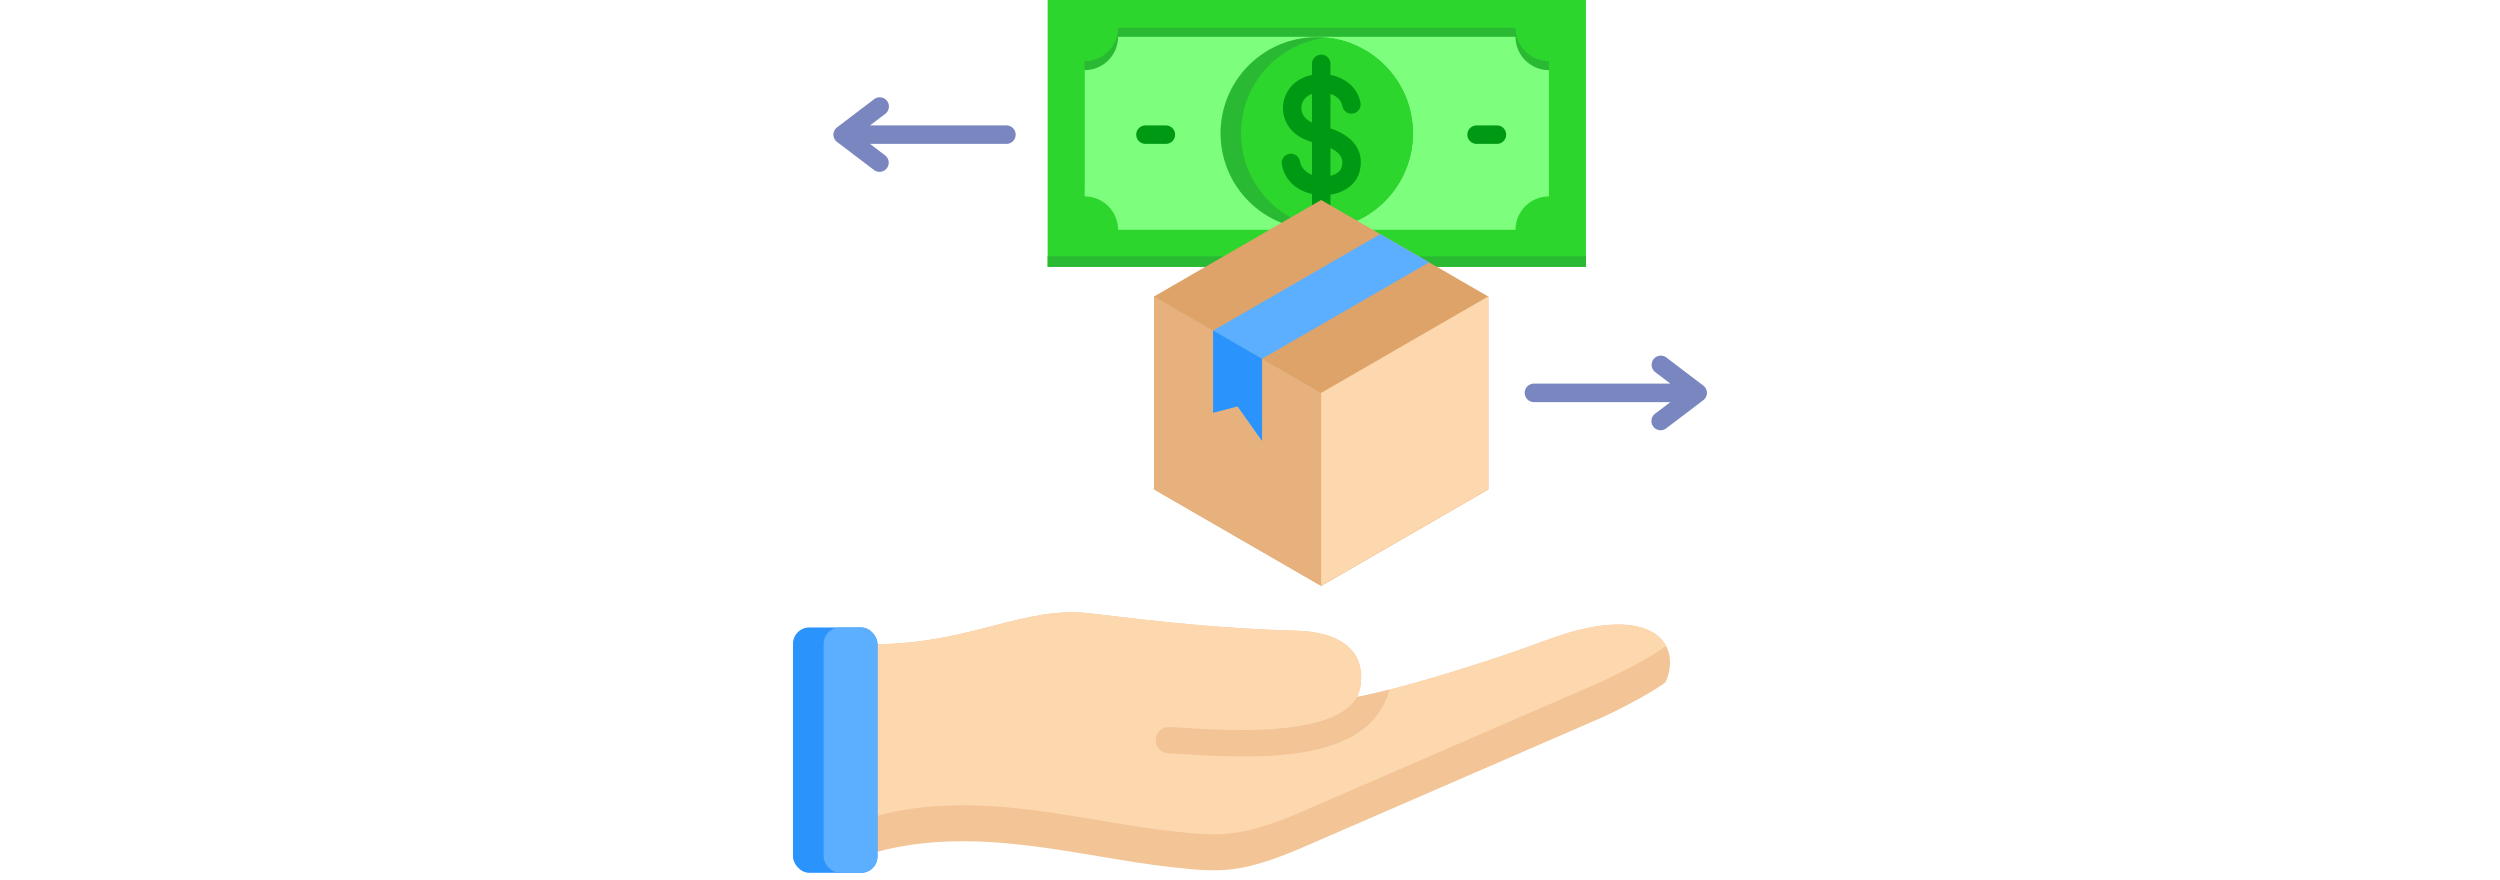 <svg xmlns="http://www.w3.org/2000/svg" width="71" height="25" data-name="Layer 1"><g transform="matrix(.052 0 0 .052 22.078 -.922)"><g fill-rule="evenodd"><path fill="#f2c496" d="M171.214 352.752c-36.188-4.434-64.323 16.145-116.568 16.838l-23.17.136-.148 113.086 23.318.099c54.6-14.749 111.876 3.004 159.962 8.35 26.797 2.979 38.224 3.893 72.397-10.768l164.3-71.335c12.893-6.037 27.615-14.058 33.775-18.836 9.673-22.258-9.049-43.878-64.716-23.094-36.743 13.718-82.784 27.32-103.703 31.188 1.602-3.589 2.36-7.721 2.091-12.47-.771-13.647-11.565-23.125-35.75-23.769-38.507-1.025-73.085-4.681-111.789-9.423z"/><path fill="#fdd7ad" d="M171.214 352.752c-36.187-4.435-64.322 16.145-116.568 16.838l-23.171.135-.122 93.458 23.293.071c54.6-14.749 111.876 3.005 159.962 8.35 26.796 2.979 38.224 3.893 72.397-10.768l164.3-71.334c11.02-5.16 23.378-11.771 30.581-16.565.579-.386 2.037-1.358 3.507-2.349-6.333-11.996-27.105-17.52-65.029-3.361-36.743 13.718-82.784 27.321-103.703 31.188 1.602-3.589 2.36-7.721 2.091-12.47-.772-13.647-11.565-23.125-35.75-23.769-38.507-1.025-73.085-4.681-111.789-9.423z"/><path fill="#f2c496" d="M334.21 394.434c-4.719 1.14-14.064 3.336-17.548 3.98l.003-.007c-7.129 12.144-27.491 16.446-48.689 17.645-17.041.963-34.741-.109-47.367-.873a976 976 0 0 0-5.979-.351c-9.753-.529-11.324 13.766-.437 14.353 1.997.108 4.333.249 6.864.403 12.865.778 30.9 1.871 48.555.873 28.502-1.612 57.599-9.259 64.599-36.023z"/></g><rect width="46.135" height="133.983" x="8.512" y="360.432" fill="#2a93fc" rx="8.904"/><rect width="29.404" height="133.983" x="25.242" y="360.432" fill="#5caeff" rx="8.904"/></g><g transform="matrix(.052 0 0 .052 22.078 -.922)"><path fill="#2dd62d" d="M147.595 17.585h294v145.869h-294z"/><path fill="#29b933" fill-rule="evenodd" d="M186.059 32.863H403.13c0 10.071 8.164 18.234 18.234 18.234v68.94c-10.071 0-18.234 8.164-18.234 18.234H186.059c0-10.07-8.164-18.234-18.235-18.234v-68.94c10.071 0 18.235-8.164 18.235-18.234"/><path fill="#7dff7d" fill-rule="evenodd" d="M186.059 37.815H403.13c0 10.071 8.164 18.234 18.234 18.234v68.941c-10.071 0-18.234 8.164-18.234 18.234H186.059c0-10.07-8.164-18.234-18.235-18.234V56.05c10.071 0 18.235-8.164 18.235-18.234z"/><circle cx="294.595" cy="90.52" r="52.528" fill="#29b933" transform="rotate(-45 294.6 90.58)"/><path fill="#2dd62d" fill-rule="evenodd" d="M300.166 38.286c26.391 2.783 46.956 25.106 46.956 52.234s-20.565 49.451-46.956 52.234c-26.391-2.783-46.956-25.106-46.956-52.234s20.565-49.451 46.956-52.234"/><path fill="#29b933" d="M147.595 157.733h294v5.721h-294z"/></g><g fill-rule="evenodd"><path fill="#009914" d="M38.637 2.92a.261.261 0 0 1-.514.094.4.4 0 0 0-.156-.251.6.6 0 0 0-.182-.096v.98l.04.014c.27.095.514.239.666.454.139.197.196.44.126.738-.065.271-.256.465-.503.578a1.3 1.3 0 0 1-.33.097v.305a.262.262 0 0 1-.524 0V5.51a1.3 1.3 0 0 1-.325-.12 1 1 0 0 1-.531-.715.261.261 0 0 1 .514-.096c.03.163.133.279.265.35q.037.02.077.036v-.93c-.19-.062-.377-.141-.527-.285a.94.94 0 0 1-.294-.608.94.94 0 0 1 .198-.648c.15-.193.377-.314.623-.364v-.315a.262.262 0 0 1 .525 0v.313l.02.004c.176.037.344.11.484.22a.92.92 0 0 1 .348.568m-1.377-.25a.415.415 0 0 0-.299.432c.008.096.05.191.133.27a.6.6 0 0 0 .166.105zm.525 2.326a1 1 0 0 0 .112-.04c.106-.048.186-.124.21-.224.032-.135.01-.238-.044-.316a.7.7 0 0 0-.278-.209zM32.531 4.086a.262.262 0 0 1 0-.524h.58a.262.262 0 0 1 0 .524zm9.404 0a.262.262 0 0 1 0-.524h.579a.262.262 0 0 1 0 .524z"/><path fill="#7986bf" d="M47.004 10.565a.261.261 0 0 1 .315-.416l1.053.8a.26.26 0 0 1-.003.42l-1.05.797a.26.26 0 0 1-.315-.416l.435-.33h-3.875a.262.262 0 0 1 0-.525h3.875zM24.827 2.816a.26.26 0 0 1 .315.416l-.434.33h3.875a.262.262 0 0 1 0 .524h-3.875l.434.33a.261.261 0 0 1-.315.416l-1.05-.797a.26.26 0 0 1-.003-.419z"/><path fill="#dea368" d="m37.52 5.68 4.745 2.74v5.479l-4.745 2.74-4.744-2.74v-5.48z"/><path fill="#e6b17c" d="m37.52 16.638 4.745-2.74V8.42l-4.745 2.74-4.744-2.74v5.479z"/><path fill="#fdd7ad" d="m37.52 11.16 4.745-2.74v5.479l-4.745 2.74z"/><path fill="#5caeff" d="M34.454 11.72V9.389l4.745-2.74 1.388.802-4.745 2.739v2.33l-.694-.979z"/><path fill="#2a93fc" d="M34.454 11.72V9.389l1.388.801v2.33l-.694-.979z"/></g></svg>